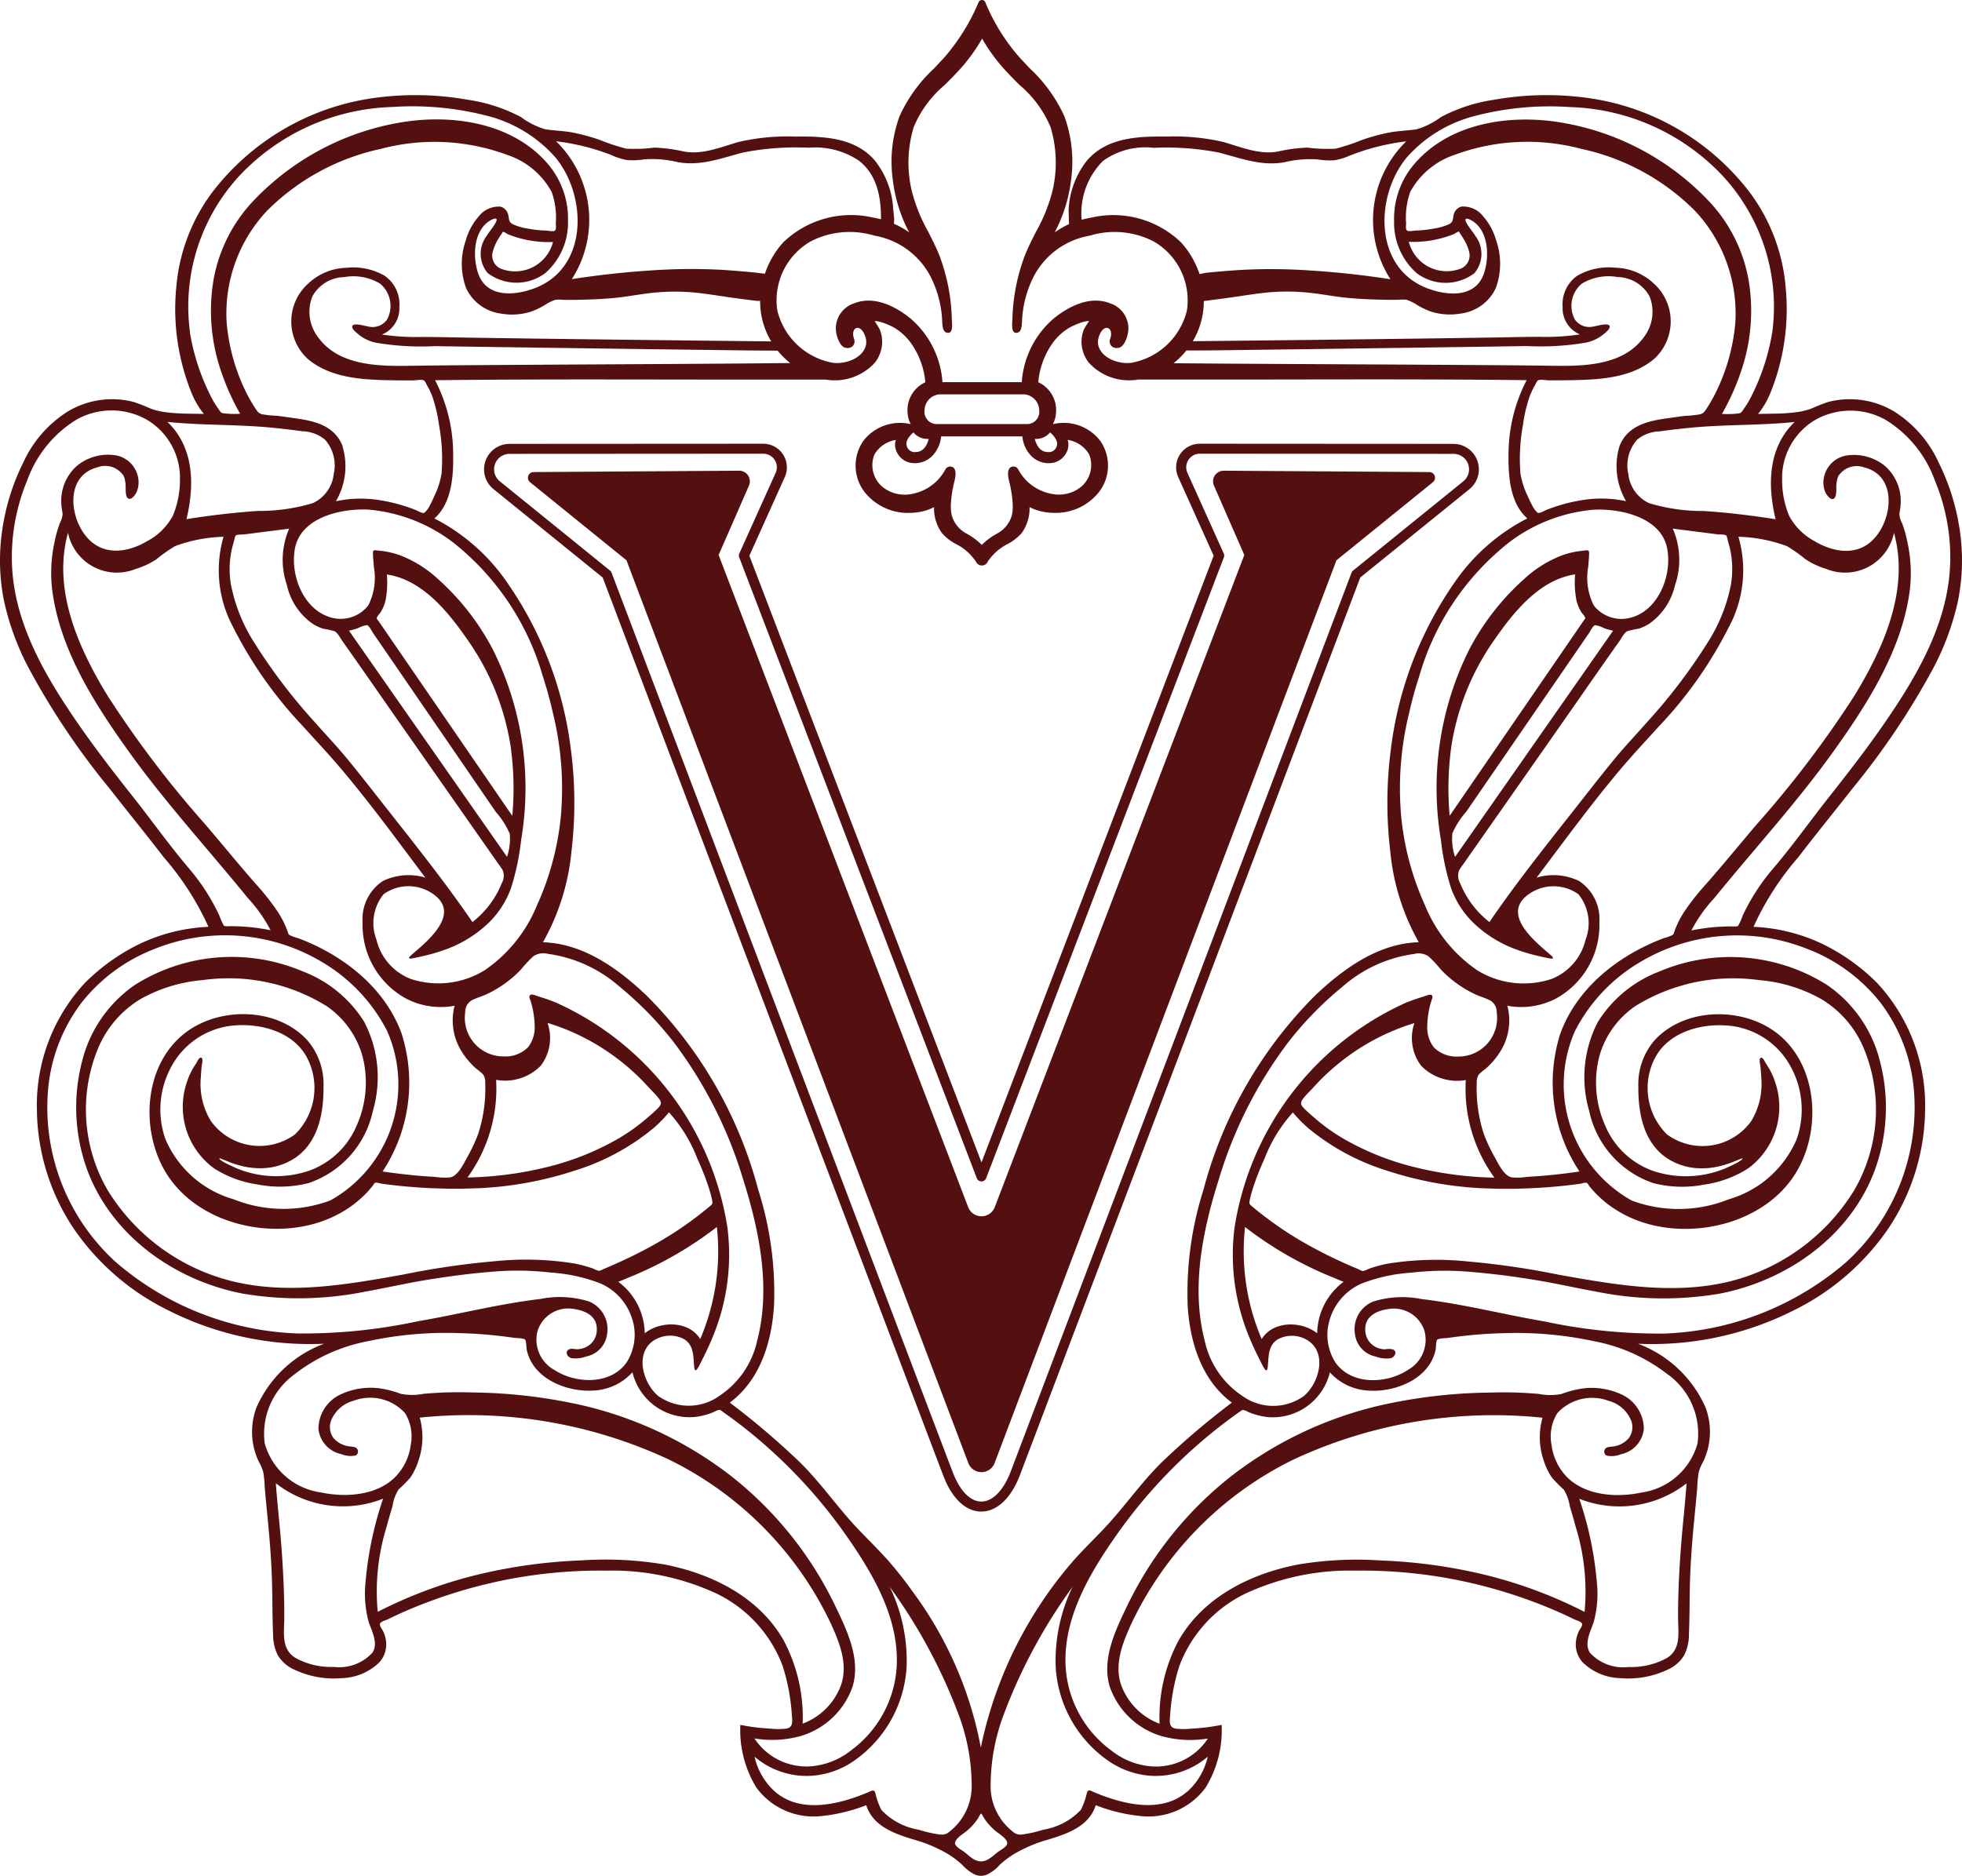 <svg xmlns="http://www.w3.org/2000/svg" width="144.296" height="137.993" viewBox="0 0 144.296 137.993">
  <g id="Group_17768" data-name="Group 17768" transform="translate(-157.629 -187.218)">
    <path id="Path_14066" data-name="Path 14066" d="M262.749,221.945l-15.114-.1a.783.783,0,0,0-.723,1.1l2.23,5.1L230.789,276.02a1.047,1.047,0,0,1-1.955,0l-18.353-47.975,2.229-5.1a.783.783,0,0,0-.722-1.1l-15.114.1a.42.42,0,0,0-.262.746l7.091,5.744,25.143,66.413a1.032,1.032,0,0,0,1.93,0l25.143-66.413,7.091-5.744a.419.419,0,0,0-.261-.746" fill="#541010"/>
    <path id="Path_14067" data-name="Path 14067" d="M229.8,298.415c-1.133,0-2.146-.95-2.783-2.608-.778-2.028-24.008-63.321-25.063-66.105l-8.029-6.5a1.874,1.874,0,0,1,1.167-3.331l18.67-.011h0a1.739,1.739,0,0,1,1.585,2.453l-2.606,5.787,17.073,44.63,17.073-44.63-2.606-5.787a1.739,1.739,0,0,1,1.585-2.453h0l18.667.011h0A1.874,1.874,0,0,1,265.7,223.2l-8.029,6.5c-1.055,2.783-24.275,64.046-25.031,66.031-.649,1.7-1.684,2.68-2.842,2.682Zm-16.037-77.821h0l-18.668.011a1.137,1.137,0,0,0-.706,2.021l8.106,6.566a.368.368,0,0,1,.113.156c.243.641,24.3,64.131,25.1,66.195.521,1.357,1.285,2.134,2.1,2.134h0c.823,0,1.628-.826,2.154-2.207.769-2.02,24.824-65.482,25.067-66.122a.357.357,0,0,1,.112-.156l8.106-6.566a1.137,1.137,0,0,0-.708-2.021l-18.665-.011h0a1,1,0,0,0-.913,1.414l2.669,5.927a.366.366,0,0,1,.009.283L230.155,273.89a.368.368,0,0,1-.688,0l-17.473-45.672a.37.37,0,0,1,.009-.283l2.669-5.927a1,1,0,0,0-.913-1.414" fill="#541010"/>
    <path id="Path_14068" data-name="Path 14068" d="M301.74,226.1a16.371,16.371,0,0,0-1.526-4.846,8.674,8.674,0,0,0-3.3-3.778,6.333,6.333,0,0,0-4.821-.69,13.285,13.285,0,0,0-1.274.5,5.211,5.211,0,0,1-1.218.27c-.887.112-1.783.089-2.674.112a6.047,6.047,0,0,0,.9-1.53,16.451,16.451,0,0,0,1.122-7.856,13.5,13.5,0,0,0-2.674-6.963,18.117,18.117,0,0,0-11.332-6.813,22.113,22.113,0,0,0-7.46.055,12.076,12.076,0,0,0-3.876,1.267,5.721,5.721,0,0,1-1.786.9c-.663.1-1.332.11-2,.236a14.8,14.8,0,0,0-2.005.542,15.43,15.43,0,0,1-1.955.648,10.972,10.972,0,0,1-2.063-.078,11.528,11.528,0,0,0-2.157.283c-1.365.266-2.735-.319-4.028-.693a15.882,15.882,0,0,0-4.224-.4c-2.056-.031-4.369.073-5.812,1.756a6.322,6.322,0,0,0-1.352,3.545c-.015.153.019.776.026,1.139a6.474,6.474,0,0,0-1.054.607,11.072,11.072,0,0,0,1.206-3.872,9.766,9.766,0,0,0-.495-4.669,11.057,11.057,0,0,0-2.563-3.543c-.2-.207-.381-.425-.583-.62a14.416,14.416,0,0,1-2.677-4.247.27.27,0,0,0-.478,0,14.946,14.946,0,0,1-2.676,4.247c-.2.2-.388.413-.584.62a11.057,11.057,0,0,0-2.563,3.543,9.766,9.766,0,0,0-.495,4.669,11.071,11.071,0,0,0,1.206,3.872,6.3,6.3,0,0,0-1.127-.638,3.447,3.447,0,0,0,.023-.344c-.017-.255-.048-.509-.072-.764a6.315,6.315,0,0,0-1.352-3.545c-1.444-1.683-3.757-1.787-5.812-1.756a15.881,15.881,0,0,0-4.224.4c-1.293.374-2.663.959-4.028.693a11.547,11.547,0,0,0-2.157-.283,10.969,10.969,0,0,1-2.063.078,15.484,15.484,0,0,1-1.955-.648,14.8,14.8,0,0,0-2-.542c-.664-.126-1.333-.132-2-.236a5.736,5.736,0,0,1-1.787-.9,12.06,12.06,0,0,0-3.876-1.267,22.107,22.107,0,0,0-7.459-.055,18.116,18.116,0,0,0-11.332,6.813,13.505,13.505,0,0,0-2.674,6.963,16.451,16.451,0,0,0,1.122,7.856,6.047,6.047,0,0,0,.9,1.53c-.891-.023-1.787,0-2.674-.112a5.21,5.21,0,0,1-1.218-.27,13.285,13.285,0,0,0-1.274-.5,6.333,6.333,0,0,0-4.821.69,8.674,8.674,0,0,0-3.3,3.778,16.311,16.311,0,0,0-1.525,4.846,15.26,15.26,0,0,0,.1,5.26,19.57,19.57,0,0,0,1.758,4.87,54.847,54.847,0,0,0,6.033,9.013c1.318,1.686,2.669,3.346,3.974,5.043a20.942,20.942,0,0,1,3.286,5.113,13.042,13.042,0,0,0-5.251,1.348,14.9,14.9,0,0,0-3.832,2.773,13.227,13.227,0,0,0-3.533,9.435,15.99,15.99,0,0,0,2.664,8.581,18.092,18.092,0,0,0,7.074,6.114,23.076,23.076,0,0,0,11.38,2.417,8.775,8.775,0,0,0-4.979,4.706,5.116,5.116,0,0,0,.17,3.953,3.537,3.537,0,0,1,.344.815,8.647,8.647,0,0,1,.1,1.08c.064.755.138,1.51.212,2.265.145,1.5.271,3,.319,4.509.043,1.355.025,2.714.083,4.067a3.425,3.425,0,0,0,.337,1.5,2.677,2.677,0,0,0,1.234,1.083,6.768,6.768,0,0,0,3.466.623,4.117,4.117,0,0,0,2.766-1.15,1.951,1.951,0,0,0,.513-1.482,2.313,2.313,0,0,0-.228-.831c-.065-.132-.266-.378-.227-.536s.434-.258.565-.322q.5-.246,1-.473,1.01-.451,2.046-.836a36.679,36.679,0,0,1,4.2-1.287,35.74,35.74,0,0,1,8.827-.992,18.238,18.238,0,0,1,8.122,1.69,9.689,9.689,0,0,1,4.856,5.321,14.991,14.991,0,0,1,.684,3.71c.038.417.073.807-.408.9a5.166,5.166,0,0,1-1.186,0,14.63,14.63,0,0,1-2.2-.276,8.069,8.069,0,0,0,1.186,4.626,5.209,5.209,0,0,0,4.76,2.084,12.4,12.4,0,0,0,3.311-.8c.488,1.544,2.067,2.094,3.472,2.522a10.486,10.486,0,0,1,2.5,1.048,6.74,6.74,0,0,1,1.082.81,3.1,3.1,0,0,0,.93.718,1.114,1.114,0,0,0,.914,0,3.1,3.1,0,0,0,.93-.718,6.7,6.7,0,0,1,1.082-.81,10.5,10.5,0,0,1,2.5-1.048c1.4-.428,2.984-.978,3.472-2.522a12.4,12.4,0,0,0,3.311.8,5.208,5.208,0,0,0,4.76-2.084,8.069,8.069,0,0,0,1.186-4.626,14.618,14.618,0,0,1-2.2.276,5.157,5.157,0,0,1-1.185,0c-.481-.091-.446-.481-.408-.9a14.99,14.99,0,0,1,.684-3.71,9.688,9.688,0,0,1,4.857-5.321,18.229,18.229,0,0,1,8.121-1.69,35.73,35.73,0,0,1,8.826.992,36.573,36.573,0,0,1,4.2,1.287q1.035.386,2.046.836.506.227,1,.473c.13.064.524.162.565.322s-.162.4-.228.536a2.332,2.332,0,0,0-.227.831,1.951,1.951,0,0,0,.513,1.482,4.117,4.117,0,0,0,2.766,1.15,6.767,6.767,0,0,0,3.466-.623,2.682,2.682,0,0,0,1.234-1.083,3.424,3.424,0,0,0,.337-1.5c.058-1.353.04-2.712.083-4.067.048-1.508.174-3.008.319-4.509.073-.755.148-1.51.212-2.265a8.642,8.642,0,0,1,.1-1.08,3.536,3.536,0,0,1,.344-.815,5.116,5.116,0,0,0,.17-3.953,8.775,8.775,0,0,0-4.979-4.706,23.076,23.076,0,0,0,11.38-2.417,18.092,18.092,0,0,0,7.074-6.114,15.99,15.99,0,0,0,2.664-8.581,13.227,13.227,0,0,0-3.533-9.435,14.9,14.9,0,0,0-3.832-2.773,13.043,13.043,0,0,0-5.252-1.348,20.974,20.974,0,0,1,3.287-5.113c1.3-1.7,2.656-3.357,3.974-5.043a54.908,54.908,0,0,0,6.033-9.013,19.571,19.571,0,0,0,1.758-4.87,15.286,15.286,0,0,0,.1-5.26m-12.128-7.84c-1.97,1.9-2,4.661-1.4,7.156-1.746-.279-3.51-.489-5.274-.607a13.6,13.6,0,0,1-4.017-.572,2.667,2.667,0,0,1-1.539-2.145,2.858,2.858,0,0,1,.644-2.528,2.725,2.725,0,0,1,1.657-.614q1.219-.168,2.444-.283c2.489-.23,4.995-.146,7.481-.407M273.789,273.4c-.848.122-1.7.229-2.554.3q-.64.057-1.283.091a4.686,4.686,0,0,1-1.145.039c-.584-.127-.98-1.007-1.243-1.477a11.719,11.719,0,0,1-.81-1.728,10.716,10.716,0,0,1-.517-3.728,1.039,1.039,0,0,1,.161-.647,5.235,5.235,0,0,1,.534-.446,5.776,5.776,0,0,0,1.1-1.334,4.3,4.3,0,0,0,.457-3.266,5.533,5.533,0,0,0,3.576-.531,6.169,6.169,0,0,0,3.191-5.61,3.355,3.355,0,0,0-1.5-3.04,4.335,4.335,0,0,0-3.113-.246c1.051-1.4,2.092-2.8,3.154-4.193.934-1.222,1.885-2.432,2.872-3.612s2.038-2.294,3.069-3.431a30.5,30.5,0,0,0,5.044-7.2,8.806,8.806,0,0,0,.7-6.636,11.07,11.07,0,0,1,3.564.687,10.8,10.8,0,0,1,1.345.948,5.67,5.67,0,0,0,1.562.735,3.669,3.669,0,0,0,4.969-2.665c1.159,4.188-.764,8.478-2.916,11.995a76.984,76.984,0,0,1-7.2,9.479c-1.234,1.454-2.442,2.931-3.7,4.366a17.535,17.535,0,0,0-1.637,2.08,6.979,6.979,0,0,0-.6,1.153c-.04.1-.078.2-.112.3-.056.17-.035.158-.18.245a3.482,3.482,0,0,1-.567.2c-3.315,1.236-6.395,3.634-7.63,7.036a11.858,11.858,0,0,0,1.407,10.128m-86.616-10.128c-1.234-3.4-4.314-5.8-7.629-7.036a3.48,3.48,0,0,1-.567-.2c-.145-.087-.123-.075-.18-.245-.035-.1-.072-.2-.112-.3a6.975,6.975,0,0,0-.6-1.153,17.635,17.635,0,0,0-1.637-2.08c-1.255-1.435-2.463-2.912-3.7-4.366a76.983,76.983,0,0,1-7.2-9.479c-2.152-3.517-4.075-7.807-2.916-11.995a3.669,3.669,0,0,0,4.969,2.665,5.683,5.683,0,0,0,1.562-.735,10.8,10.8,0,0,1,1.345-.948,11.07,11.07,0,0,1,3.564-.687,8.806,8.806,0,0,0,.7,6.636,30.5,30.5,0,0,0,5.044,7.2c1.031,1.137,2.082,2.252,3.068,3.431s1.939,2.39,2.873,3.612c1.062,1.39,2.1,2.795,3.154,4.193a4.335,4.335,0,0,0-3.113.246,3.355,3.355,0,0,0-1.5,3.04,6.17,6.17,0,0,0,3.19,5.61,5.537,5.537,0,0,0,3.577.531,4.3,4.3,0,0,0,.457,3.266,5.752,5.752,0,0,0,1.1,1.334,5.237,5.237,0,0,1,.534.446,1.032,1.032,0,0,1,.16.647,10.715,10.715,0,0,1-.515,3.728,11.721,11.721,0,0,1-.811,1.728c-.263.47-.659,1.35-1.243,1.477a4.686,4.686,0,0,1-1.145-.039q-.642-.033-1.283-.091c-.855-.076-1.706-.183-2.554-.3a11.854,11.854,0,0,0,1.406-10.128M178.738,230.3a4.708,4.708,0,0,0,1.878,2.8,3.641,3.641,0,0,0,.766.366,7.734,7.734,0,0,1,.845.183c.24.117.438.524.587.733,1.493,2.109,2.961,4.237,4.444,6.354q3.465,4.953,6.931,9.9c.129.185.271.366.391.558a1.085,1.085,0,0,1-.048.994,6.868,6.868,0,0,1-2.156,2.861c-1.933-2.828-4.084-5.529-6.2-8.219-1.009-1.28-2.005-2.571-3.042-3.828-.744-.9-1.55-1.746-2.321-2.625a40.958,40.958,0,0,1-4.492-5.9,12.274,12.274,0,0,1-1.7-4.219,6.7,6.7,0,0,1,.2-3.166c.031-.1.073-.418.156-.483.109-.085.491-.063.624-.08l1.369-.175,1.927-.246a5.731,5.731,0,0,0-.154,4.189m4.074-10.28c-.593-1.5-2.059-1.835-3.5-2.032-.425-.058-.849-.124-1.274-.178a8.221,8.221,0,0,1-1.157-.119c-.262-.075-.356-.243-.5-.462a11.544,11.544,0,0,1-.684-1.206,14.389,14.389,0,0,1-1.4-5.026,11.028,11.028,0,0,1,2.954-8.257,16.772,16.772,0,0,1,8.365-4.563,15.412,15.412,0,0,1,9.318.44,5.809,5.809,0,0,1,3.268,2.731,5.737,5.737,0,0,1,.3,2.3c0,.147.056.466-.086.55-.118.07-.511-.008-.652-.014a8.218,8.218,0,0,1-1.3-.144,4.157,4.157,0,0,1-1.123-.323c-.309-.169-.263-.344-.328-.641a.813.813,0,0,0-.581-.654,1.869,1.869,0,0,0-1.626.752,4.49,4.49,0,0,0-.928,1.74,5.194,5.194,0,0,0,.028,3.507,3.29,3.29,0,0,0,2.559,1.868,4.616,4.616,0,0,0,2.247-.155,5.727,5.727,0,0,0,.954-.457,3.288,3.288,0,0,1,.8-.4,2.6,2.6,0,0,1,.571,0c.353.006.7.008,1.058,0,.934-.019,1.87-.054,2.8-.147s1.844-.281,2.773-.373a15.486,15.486,0,0,1,2.774-.038c.943.076,1.881.238,2.817.371.448.063.9.125,1.346.182l.674.082h.249a5.736,5.736,0,0,0,.813,2.981c-7.264-.081-15.31-.166-22.548-.282-1.03-.016-2.06-.041-3.09-.045a17.122,17.122,0,0,1-2.985-.177A2.078,2.078,0,0,0,187,209.8a2.56,2.56,0,0,0-1.087-2.3,4.654,4.654,0,0,0-2.827-.581,4.255,4.255,0,0,0-2.766,1.139,3.738,3.738,0,0,0-.037,5.58c1.752,1.453,4.188,1.524,6.344,1.557.454.008.907.008,1.361.008.188,0,.653-.091.818,0,.094.054.191.3.241.387a5.058,5.058,0,0,1,.373.783,10.872,10.872,0,0,1,.5,2.13,13.843,13.843,0,0,1,.184,3.542,5.933,5.933,0,0,1-.514,1.624,7.614,7.614,0,0,1-.336.7,1.7,1.7,0,0,1-.417.573c-.132.073-.511-.158-.683-.225-.259-.1-.522-.193-.787-.277a12.09,12.09,0,0,0-1.646-.4,8.72,8.72,0,0,0-3.388.051,5.086,5.086,0,0,0,.479-4.063M198.3,205.017a2.874,2.874,0,0,1-3.709,2.011,1.046,1.046,0,0,1-.712-1.325,3.247,3.247,0,0,1,.37-.861c.08-.137.166-.272.258-.4.02-.029.09-.164.123-.171.059-.013.292.151.356.18a7.975,7.975,0,0,0,3.314.569m-14.236,6.853a2.957,2.957,0,0,0,1.187.55,19.662,19.662,0,0,0,4.372.258q2.284.037,4.57.068,9.251.132,18.5.249c.385,0,1.545.013,2.127.016a6.207,6.207,0,0,0,.921.911c-5.736.061-13.316.091-18.909.127-3.051.019-6.1.033-9.153.076-2.313.034-5.148-.027-6.655-2.1a3.072,3.072,0,0,1-.424-3,2.728,2.728,0,0,1,2.337-1.425,3.819,3.819,0,0,1,2.643.479,2.129,2.129,0,0,1,.521,2.636,1.3,1.3,0,0,1-1.38.52c-.2-.024-1.066-.3-1.178-.043-.1.217.392.569.521.673m.726,12.844a11.973,11.973,0,0,1,6.167,2.413,19.32,19.32,0,0,1,6.581,9.8c.3.928.56,1.872.775,2.825a23.218,23.218,0,0,1,.557,7.584,20.645,20.645,0,0,1-1.754,6.492,10.624,10.624,0,0,1-3.845,4.769,6.5,6.5,0,0,1-5.439.635,4.116,4.116,0,0,1-2.513-2.876A3.391,3.391,0,0,1,185.84,253a3.142,3.142,0,0,1,3.868.159c1.7,1.469-.79,3.413-1.842,4.326-.224.2-.2.292.1.232s.584-.121.875-.19a13.182,13.182,0,0,0,1.682-.507,8.968,8.968,0,0,0,2.856-1.742,6.742,6.742,0,0,0,1.833-2.73,18.239,18.239,0,0,0,.743-3.534,22.841,22.841,0,0,0-2.1-14.059,18.432,18.432,0,0,0-4.071-5.194,8.636,8.636,0,0,0-2.752-1.7,6.211,6.211,0,0,0-1.546-.337c-.262-.022-.43-.106-.428.186,0,.331.045.666.065,1a4.53,4.53,0,0,1-.4,2.829,2.578,2.578,0,0,1-2.934.845c-1.914-.668-2.822-3.134-2.468-5.021.439-2.328,3.49-2.973,5.479-2.853m1.28,4.769c2.574.376,4.47,2.7,5.863,4.705a18.509,18.509,0,0,1,3.237,7.918,22.493,22.493,0,0,1,.127,5.134l-9.732-14.176c-.039-.057-.078-.113-.116-.17-.111-.161-.164-.157-.079-.309.069-.122.183-.227.258-.348a2.885,2.885,0,0,0,.348-.862,6.854,6.854,0,0,0,.094-1.892m-.32,5.317,8.331,12.146a5.979,5.979,0,0,1,1.026,1.606,4.055,4.055,0,0,1-.2,1.7l-9.041-12.939-2.582-3.7a4.2,4.2,0,0,0,.677-.19,2.143,2.143,0,0,1,.635-.213c.169.016.372.449.473.6.225.331.453.66.68.99m8.365,31.861a3.69,3.69,0,0,0,3.274-1.039,3.374,3.374,0,0,0,.5-3.15,16.278,16.278,0,0,1,4.691,2.3,16.609,16.609,0,0,1,2.079,1.74c.309.3.6.624.891.942a4.879,4.879,0,0,1,.574.646c.175.272.1.422-.113.643-.277.281-.591.547-.89.8a13.766,13.766,0,0,1-2.2,1.537,19.91,19.91,0,0,1-4.94,1.963,26.592,26.592,0,0,1-5.982.8,11.124,11.124,0,0,0,2.108-7.185m-.992,7.958a26.444,26.444,0,0,0,6.837-1.3,16.85,16.85,0,0,0,5.747-3.12,10.1,10.1,0,0,0,1.121-1.144,10.857,10.857,0,0,1,2.1,3.436,18.96,18.96,0,0,1,.819,2.081,8.564,8.564,0,0,1,.244.891c.063.307.056.317-.179.517A26.3,26.3,0,0,1,205.33,279c-.862.468-1.746.893-2.645,1.286-.219.1-.438.19-.659.282a1.282,1.282,0,0,1-.336.14,1.661,1.661,0,0,1-.421-.163,10.15,10.15,0,0,0-1.381-.379,22.463,22.463,0,0,0-5.946-.161,58.731,58.731,0,0,0-6.659.973c-4.163.744-8.551,1.527-12.729.452a14.989,14.989,0,0,1-8.987-6.624,11.8,11.8,0,0,1-.757-10.392,7.69,7.69,0,0,1,3.152-3.7,11.235,11.235,0,0,1,4.6-1.4,13.7,13.7,0,0,1,9.061,1.9,6.636,6.636,0,0,1,2.662,3.684,7.771,7.771,0,0,1-.416,5.1,5.993,5.993,0,0,1-3.436,3.315,7.532,7.532,0,0,1-4.7.1,6.821,6.821,0,0,1-1.032-.4c-.136-.066-.949-.422-.944-.594,0-.02.625.237.682.26a7.348,7.348,0,0,0,.949.308,5.579,5.579,0,0,0,1.638.163,4.5,4.5,0,0,0,2.456-.857c1.592-1.19,1.953-3.271,1.941-5.144a4.96,4.96,0,0,0-1.191-3.406c-2.273-2.483-6.635-2.5-9.162-.4-3.032,2.52-3.132,7.564-.918,10.624,2.294,3.169,6.906,4.307,10.58,3.277a8.775,8.775,0,0,0,2.682-1.264,8,8,0,0,0,1.113-.949q.257-.264.489-.55c.047-.058.128-.22.194-.251.1-.048.413.055.539.071a39.815,39.815,0,0,0,7.376.311m10.736,6.586a27.233,27.233,0,0,0,6.49-3.718,16.436,16.436,0,0,1-1.224,8.244c-.827-1.359-2.935-1.349-4.081-.426a4.817,4.817,0,0,0-1.942-3.787c.253-.1.506-.206.757-.313m1.958,4.569a2.179,2.179,0,0,1,2.109-.042c.763.456.677,1.31.761,2.082.027.249.115.287.253.067s.231-.435.341-.651c.237-.466.461-.941.666-1.422a15.828,15.828,0,0,0,1.181-8.262,21.819,21.819,0,0,0-12.63-16.577q-.639-.254-1.3-.451c-.13-.039-.465-.207-.584-.089s.011.325.049.462a6.733,6.733,0,0,1,.286,1.787,2.39,2.39,0,0,1-.478,1.576,2.343,2.343,0,0,1-1.8.685,2.838,2.838,0,0,1-2.83-3.243.985.985,0,0,1,.474-.881c.385-.2.814-.3,1.2-.5a8.423,8.423,0,0,0,2.422-1.763,8.523,8.523,0,0,1,.928-.989,1.31,1.31,0,0,1,1.051-.171,10.036,10.036,0,0,1,5.287,2.425,25.484,25.484,0,0,1,3.973,4.075,31.936,31.936,0,0,1,5.1,10.074c1.189,3.751,2.056,7.963,1.044,11.859a6.542,6.542,0,0,1-2.809,4.1,3.871,3.871,0,0,1-4.487-.016c-1.133-.953-1.769-3.236-.21-4.139m8.737-2.4a25.042,25.042,0,0,0-1.154-8.608,31.589,31.589,0,0,0-8.256-14.341c-2.08-1.96-4.616-3.791-7.583-3.88a16.737,16.737,0,0,0,2.1-6.719,30.19,30.19,0,0,0-.051-7.5,27.284,27.284,0,0,0-4.942-12.614,14.51,14.51,0,0,0-5.089-4.344c1.315-1.16,1.409-3.223,1.379-4.86a11.857,11.857,0,0,0-1.331-5.309c5.26-.062,10.518-.059,15.777-.052q3.978.006,7.956.008h5.013a3.988,3.988,0,0,0,3.6-1.248,2.48,2.48,0,0,0,.372-2.418,6.652,6.652,0,0,0-.393-.639,1.446,1.446,0,0,1,.438.064,5.191,5.191,0,0,1,.955.393,4.046,4.046,0,0,1,1.3,1.187,5.838,5.838,0,0,1,1.039,2.856,2.254,2.254,0,0,0-1.3,2.3,1.97,1.97,0,0,0,.226.782,3.394,3.394,0,0,0-3.475,1.217,3.183,3.183,0,0,0,.124,3.829,4.06,4.06,0,0,0,3.219,1.482,4.575,4.575,0,0,0,.658-.049,3.8,3.8,0,0,0,1.188-.375,3.12,3.12,0,0,0,.579,1.907,3.613,3.613,0,0,0,1.138.86,3.843,3.843,0,0,1,1.365,1.243.473.473,0,0,0,.867,0,3.83,3.83,0,0,1,1.36-1.245,3.624,3.624,0,0,0,1.138-.86,3.112,3.112,0,0,0,.578-1.907,3.8,3.8,0,0,0,1.188.375,4.6,4.6,0,0,0,.659.049,4.062,4.062,0,0,0,3.219-1.482,3.183,3.183,0,0,0,.124-3.829,3.394,3.394,0,0,0-3.475-1.217,1.97,1.97,0,0,0,.226-.782,2.254,2.254,0,0,0-1.3-2.3,5.838,5.838,0,0,1,1.039-2.856,4.035,4.035,0,0,1,1.305-1.187,5.18,5.18,0,0,1,.954-.393,1.459,1.459,0,0,1,.439-.064,6.657,6.657,0,0,0-.393.639,2.482,2.482,0,0,0,.371,2.418,3.992,3.992,0,0,0,3.617,1.246h4.854q3.977,0,7.955-.008c5.259-.007,10.517-.01,15.777.052a11.857,11.857,0,0,0-1.331,5.309c-.03,1.637.064,3.7,1.379,4.86a14.493,14.493,0,0,0-5.089,4.344,27.284,27.284,0,0,0-4.942,12.614,30.189,30.189,0,0,0-.051,7.5,16.767,16.767,0,0,0,2.1,6.719c-2.966.089-5.5,1.92-7.582,3.88a31.589,31.589,0,0,0-8.256,14.341,25.043,25.043,0,0,0-1.154,8.608c.179,2.642,1.032,5.4,3.244,7.04a57.784,57.784,0,0,0-5.167,4.4c-1.517,1.5-2.717,3.25-4.17,4.8-.732.779-1.5,1.52-2.218,2.317a30.3,30.3,0,0,0-6.906,13.854,27.9,27.9,0,0,0-4.994-11.44,28.318,28.318,0,0,0-1.911-2.414c-.715-.8-1.487-1.538-2.219-2.317-1.453-1.548-2.652-3.3-4.17-4.8a57.656,57.656,0,0,0-5.168-4.4c2.212-1.644,3.066-4.4,3.245-7.04m21.611-63.78a2.208,2.208,0,0,1,1.574,1.071,2.1,2.1,0,0,1-.6,2.385,2.607,2.607,0,0,1-2.157.513,3.5,3.5,0,0,1-2.449-1.777.4.4,0,0,0-.53-.2c-.306.146-.248.654-.154,1.032a8.623,8.623,0,0,1,.255,1.529,3.25,3.25,0,0,1-.05.989,2.2,2.2,0,0,1-1,1.3,4.954,4.954,0,0,0-1.212.882,4.956,4.956,0,0,0-1.212-.882,2.2,2.2,0,0,1-1-1.3,3.25,3.25,0,0,1-.05-.989,8.715,8.715,0,0,1,.255-1.529c.094-.378.153-.886-.154-1.032a.4.4,0,0,0-.53.205,3.507,3.507,0,0,1-2.449,1.777,2.607,2.607,0,0,1-2.157-.513,2.093,2.093,0,0,1-.6-2.385,2.208,2.208,0,0,1,1.574-1.071,1.151,1.151,0,0,0-.042.534,1.419,1.419,0,0,0,1.07,1.134,1.793,1.793,0,0,0,1.667-.51,2.368,2.368,0,0,0,.637-1.422h5.976a2.363,2.363,0,0,0,.637,1.422,1.792,1.792,0,0,0,1.667.51,1.419,1.419,0,0,0,1.07-1.134,1.151,1.151,0,0,0-.042-.534m-11.346-.558a1.319,1.319,0,0,0,1.126.475c-.225.847-.671.962-.937.969a.6.6,0,0,1-.683-.465c-.14-.469.494-.979.494-.979m10.547.979a.6.6,0,0,1-.684.465c-.267-.007-.712-.122-.937-.969a1.319,1.319,0,0,0,1.126-.475s.635.51.5.979m-2.128-1.594h-6.786a.9.9,0,0,1-.819-1.012,1.2,1.2,0,0,1,1.1-1.172h6.233a1.2,1.2,0,0,1,1.1,1.172.9.9,0,0,1-.819,1.012m12.923-9.047.776-.1c.449-.057.9-.119,1.346-.182.936-.133,1.874-.295,2.817-.371a15.486,15.486,0,0,1,2.774.038c.929.092,1.844.281,2.773.373s1.866.128,2.8.147c.353.008.7.006,1.058,0a2.593,2.593,0,0,1,.571,0,3.272,3.272,0,0,1,.8.4,5.728,5.728,0,0,0,.954.457,4.616,4.616,0,0,0,2.247.155,3.29,3.29,0,0,0,2.559-1.868,5.188,5.188,0,0,0,.027-3.507,4.464,4.464,0,0,0-.928-1.74,1.866,1.866,0,0,0-1.625-.752.813.813,0,0,0-.581.654c-.065.3-.019.472-.327.641a4.174,4.174,0,0,1-1.124.323,8.233,8.233,0,0,1-1.3.144c-.141.006-.534.084-.652.014-.142-.084-.087-.4-.086-.55a5.719,5.719,0,0,1,.3-2.3,5.809,5.809,0,0,1,3.268-2.731,15.411,15.411,0,0,1,9.318-.44,16.767,16.767,0,0,1,8.365,4.563A11.028,11.028,0,0,1,285.25,211a14.368,14.368,0,0,1-1.4,5.026,11.178,11.178,0,0,1-.683,1.206c-.139.219-.233.387-.495.462a8.236,8.236,0,0,1-1.157.119c-.425.054-.849.12-1.274.178-1.44.2-2.9.533-3.5,2.032a5.09,5.09,0,0,0,.478,4.063,8.71,8.71,0,0,0-3.386-.051,12.1,12.1,0,0,0-1.647.4c-.265.084-.528.177-.787.277-.172.067-.551.3-.684.225a1.73,1.73,0,0,1-.417-.573c-.125-.227-.233-.462-.335-.7a5.932,5.932,0,0,1-.514-1.624,13.8,13.8,0,0,1,.184-3.542,10.8,10.8,0,0,1,.5-2.13,5.062,5.062,0,0,1,.373-.783c.051-.088.147-.333.241-.387.165-.093.63,0,.818,0,.454,0,.907,0,1.361-.008,2.156-.033,4.593-.1,6.344-1.557a3.739,3.739,0,0,0-.037-5.58,4.255,4.255,0,0,0-2.766-1.139,4.659,4.659,0,0,0-2.828.581,2.561,2.561,0,0,0-1.086,2.3,2.078,2.078,0,0,0,1.276,2.024,17.122,17.122,0,0,1-2.985.177c-1.03,0-2.061.029-3.091.045-7.107.114-15.229.2-22.4.278a5.729,5.729,0,0,0,.809-2.957m19.5-3.67a1.046,1.046,0,0,1-.712,1.325,2.874,2.874,0,0,1-3.709-2.011,7.975,7.975,0,0,0,3.314-.569c.064-.029.3-.193.356-.18.033.007.1.142.123.171.091.131.178.266.258.4a3.248,3.248,0,0,1,.37.861m14.99,20.416,1.927.246,1.369.175c.133.017.515-.005.624.08.082.065.125.38.156.483a7.135,7.135,0,0,1,.218.933,7.03,7.03,0,0,1-.021,2.233,12.274,12.274,0,0,1-1.7,4.219,40.962,40.962,0,0,1-4.492,5.9c-.771.879-1.577,1.722-2.321,2.625-1.037,1.257-2.033,2.548-3.042,3.828-2.118,2.69-4.27,5.391-6.2,8.219a6.868,6.868,0,0,1-2.156-2.861,1.082,1.082,0,0,1-.047-.994c.118-.192.261-.373.39-.558l6.931-9.9c1.482-2.117,2.951-4.245,4.444-6.354.148-.209.347-.616.587-.733a7.731,7.731,0,0,1,.845-.183,3.641,3.641,0,0,0,.766-.366,4.718,4.718,0,0,0,1.879-2.8,5.741,5.741,0,0,0-.155-4.189m-7.087,5.256a2.861,2.861,0,0,0,.348.862c.075.121.189.226.258.348.085.152.032.148-.079.309l-.116.17-9.732,14.176a22.436,22.436,0,0,1,.127-5.134,18.509,18.509,0,0,1,3.237-7.918c1.392-2,3.289-4.329,5.863-4.705a6.857,6.857,0,0,0,.094,1.892m-9.131,17.177a5.956,5.956,0,0,1,1.026-1.606L273.8,234.8c.227-.33.455-.659.681-.99.1-.146.3-.579.472-.6a2.159,2.159,0,0,1,.636.213,4.162,4.162,0,0,0,.676.19l-2.582,3.7-9.041,12.939a4.055,4.055,0,0,1-.2-1.7m13.328-15.964a2.578,2.578,0,0,1-2.934-.845,4.53,4.53,0,0,1-.4-2.829c.02-.332.063-.667.065-1,0-.292-.166-.208-.429-.186a6.194,6.194,0,0,0-1.545.337,8.651,8.651,0,0,0-2.753,1.7,18.427,18.427,0,0,0-4.07,5.194,22.841,22.841,0,0,0-2.1,14.059,18.24,18.24,0,0,0,.743,3.534,6.752,6.752,0,0,0,1.833,2.73,8.968,8.968,0,0,0,2.856,1.742,13.134,13.134,0,0,0,1.682.507c.29.069.582.131.875.19s.319-.037.1-.232c-1.053-.913-3.544-2.857-1.843-4.326a3.142,3.142,0,0,1,3.868-.159,3.391,3.391,0,0,1,.518,3.357,4.117,4.117,0,0,1-2.512,2.876,6.508,6.508,0,0,1-5.441-.635,10.628,10.628,0,0,1-3.844-4.769,20.646,20.646,0,0,1-1.754-6.492,23.217,23.217,0,0,1,.557-7.584c.214-.953.471-1.9.775-2.825a19.319,19.319,0,0,1,6.58-9.8,11.979,11.979,0,0,1,6.168-2.413c1.989-.12,5.04.525,5.478,2.853.355,1.887-.553,4.353-2.467,5.021M244.882,213c.784,0,1.753-.006,1.974-.009q9.249-.115,18.5-.249,2.286-.031,4.57-.068a19.648,19.648,0,0,0,4.371-.258,2.955,2.955,0,0,0,1.188-.55c.129-.1.616-.456.521-.673-.112-.257-.98.019-1.178.043a1.3,1.3,0,0,1-1.379-.52,2.127,2.127,0,0,1,.52-2.636,3.819,3.819,0,0,1,2.642-.479,2.728,2.728,0,0,1,2.338,1.425,3.072,3.072,0,0,1-.424,3c-1.507,2.072-4.342,2.133-6.655,2.1-3.051-.043-6.1-.057-9.154-.076-5.087-.032-13.13-.061-18.778-.112a6.228,6.228,0,0,0,.944-.933m1.344,72.822c-1.012-3.9-.145-8.108,1.044-11.859a31.937,31.937,0,0,1,5.1-10.074,25.531,25.531,0,0,1,3.973-4.075,10.036,10.036,0,0,1,5.287-2.425,1.31,1.31,0,0,1,1.051.171,8.518,8.518,0,0,1,.928.989,8.423,8.423,0,0,0,2.422,1.763c.388.2.818.3,1.2.5a.983.983,0,0,1,.474.881,2.838,2.838,0,0,1-2.83,3.243,2.343,2.343,0,0,1-1.8-.685,2.39,2.39,0,0,1-.478-1.576,6.689,6.689,0,0,1,.286-1.787c.038-.137.164-.349.049-.462s-.454.05-.583.089q-.66.2-1.3.451a21.821,21.821,0,0,0-12.629,16.577,15.828,15.828,0,0,0,1.181,8.262c.2.481.429.956.666,1.422.11.216.212.445.341.651s.227.182.253-.067c.083-.772,0-1.626.761-2.082a2.179,2.179,0,0,1,2.109.042c1.559.9.923,3.186-.21,4.139a3.871,3.871,0,0,1-4.487.016,6.542,6.542,0,0,1-2.809-4.1m21.316-11.98a26.575,26.575,0,0,1-5.982-.8,19.923,19.923,0,0,1-4.94-1.963,13.821,13.821,0,0,1-2.2-1.537c-.3-.258-.612-.524-.888-.8-.217-.221-.289-.371-.114-.643a4.812,4.812,0,0,1,.574-.646c.294-.318.583-.638.891-.942a16.608,16.608,0,0,1,2.079-1.74,16.3,16.3,0,0,1,4.691-2.3,3.377,3.377,0,0,0,.505,3.15,3.69,3.69,0,0,0,3.274,1.039,11.124,11.124,0,0,0,2.108,7.185M254.5,285.3c-1.145-.923-3.253-.933-4.08.426a16.436,16.436,0,0,1-1.224-8.244,27.225,27.225,0,0,0,6.489,3.718c.252.107.5.21.758.313A4.821,4.821,0,0,0,254.5,285.3m-.282-6.29a26.3,26.3,0,0,1-4.488-3.031c-.235-.2-.242-.21-.179-.517a8.818,8.818,0,0,1,.243-.891,18.958,18.958,0,0,1,.82-2.081,10.856,10.856,0,0,1,2.1-3.436,10.171,10.171,0,0,0,1.12,1.144,16.862,16.862,0,0,0,5.748,3.12,26.441,26.441,0,0,0,6.836,1.3,39.826,39.826,0,0,0,7.377-.311c.126-.016.434-.119.539-.071.066.031.147.193.194.251q.232.287.489.55a8.052,8.052,0,0,0,1.113.949,8.775,8.775,0,0,0,2.682,1.264c3.674,1.03,8.286-.108,10.58-3.277,2.214-3.06,2.114-8.1-.918-10.624-2.527-2.1-6.89-2.079-9.163.4a4.964,4.964,0,0,0-1.19,3.406c-.011,1.873.349,3.954,1.94,5.144a4.5,4.5,0,0,0,2.457.857,5.59,5.59,0,0,0,1.639-.163,7.371,7.371,0,0,0,.947-.308c.058-.023.683-.28.683-.26,0,.172-.808.528-.944.594a6.815,6.815,0,0,1-1.032.4,7.532,7.532,0,0,1-4.7-.1A5.993,5.993,0,0,1,275.675,270a7.765,7.765,0,0,1-.416-5.1,6.636,6.636,0,0,1,2.662-3.684,13.7,13.7,0,0,1,9.061-1.9,11.227,11.227,0,0,1,4.6,1.4,7.679,7.679,0,0,1,3.152,3.7,11.792,11.792,0,0,1-.756,10.392A14.989,14.989,0,0,1,285,281.444c-4.179,1.075-8.566.292-12.729-.452a58.729,58.729,0,0,0-6.66-.973,22.454,22.454,0,0,0-5.945.161,10.158,10.158,0,0,0-1.382.379,1.642,1.642,0,0,1-.42.163,1.282,1.282,0,0,1-.336-.14c-.221-.092-.44-.186-.659-.282-.9-.393-1.783-.818-2.645-1.286m12.1-83.325a21.839,21.839,0,0,1,6.783-.594,16.059,16.059,0,0,1,11.255,5.1,14.171,14.171,0,0,1,3.611,11.445,16.278,16.278,0,0,1-1.62,4.888,6.544,6.544,0,0,1-.475.765c-.109.156-.161.288-.333.329a6.351,6.351,0,0,1-1.273.043,17.667,17.667,0,0,0,1.393-3.1,13.723,13.723,0,0,0,.586-6.617,11.315,11.315,0,0,0-2.8-5.78,19.306,19.306,0,0,0-11.53-6.015c-3.592-.482-7.731.208-10.228,3.076a6.179,6.179,0,0,0-1.534,4.245,4.942,4.942,0,0,0,1.64,3.819,3.518,3.518,0,0,0,4.265.023,2.2,2.2,0,0,0,.066-2.752c-.206-.335-.486-.635-.664-.986-.191-.373.113-.3.368-.156,1.3.716,1.361,2.754.906,3.985-.649,1.756-2.717,1.567-4.16,1.011-3.937-1.518-3.836-6.8-1.476-9.633a9.959,9.959,0,0,1,5.22-3.091m-27.577,3.368a5.294,5.294,0,0,1,3.72-.97,20.3,20.3,0,0,1,4.8.348c1.606.412,3.131,1.021,4.816.714a8.156,8.156,0,0,1,2.455-.209,5.5,5.5,0,0,0,1.229.063,4.723,4.723,0,0,0,1.154-.352,16.617,16.617,0,0,1,4.127-1.038,8.073,8.073,0,0,0-1.158,10.142c-1.935-.3-3.884-.517-5.84-.64a41.83,41.83,0,0,0-5.082-.05c-.874.051-1.747.129-2.619.211-.034,0-.3.063-.5.1a6.536,6.536,0,0,0-1.359-2.331,7.184,7.184,0,0,0-6.6-1.824c-.249.043-.485.1-.712.158a5.43,5.43,0,0,1,1.573-4.326m-11.119,11.686a14.158,14.158,0,0,0-.935-4.784c-.245-.6-.533-1.165-.811-1.712a12.324,12.324,0,0,1-1.2-2.982,9.037,9.037,0,0,1,.143-4.7,8.159,8.159,0,0,1,2.275-3.093c.3-.3.613-.606.9-.921a12.958,12.958,0,0,0,1.856-2.494,12.915,12.915,0,0,0,1.856,2.494c.288.315.6.623.9.921a8.159,8.159,0,0,1,2.275,3.093,9.038,9.038,0,0,1,.142,4.7,12.32,12.32,0,0,1-1.2,2.982c-.278.547-.566,1.113-.81,1.712a14.162,14.162,0,0,0-.937,4.784c-.02.284-.085.925.23.955.392.038.455-.363.477-.79a7.964,7.964,0,0,1,.859-3.348,5.743,5.743,0,0,1,4.121-3.006,6.271,6.271,0,0,1,4.657.4,4.994,4.994,0,0,1,2.491,5.1,5.14,5.14,0,0,1-4.055,3.846c-.9.138-2.278-.309-2.477-1.351a1.3,1.3,0,0,1,.109-.7c.363-.887,1.063-.51.783.281a.513.513,0,0,0,.1.552.572.572,0,0,0,.5.124c.439-.052.705-.85.735-1.353a1.946,1.946,0,0,0-1.34-1.921c-1.643-.652-3.326.435-4.182,1.141a6.779,6.779,0,0,0-2.319,4.656h-5.832a6.779,6.779,0,0,0-2.319-4.656c-.857-.706-2.539-1.793-4.182-1.141a1.946,1.946,0,0,0-1.34,1.921c.03.5.3,1.3.735,1.353a.57.57,0,0,0,.5-.124.511.511,0,0,0,.1-.552c-.28-.791.42-1.168.783-.281a1.285,1.285,0,0,1,.108.7c-.2,1.042-1.575,1.489-2.476,1.351a5.139,5.139,0,0,1-4.054-3.846,4.992,4.992,0,0,1,2.491-5.1,6.268,6.268,0,0,1,4.656-.4,5.74,5.74,0,0,1,4.12,3.006,7.968,7.968,0,0,1,.861,3.348c.021.427.085.828.476.79.315-.03.25-.671.229-.955m-24.987-12.092A4.724,4.724,0,0,0,203.8,199a5.5,5.5,0,0,0,1.229-.063,8.156,8.156,0,0,1,2.455.209c1.685.307,3.21-.3,4.816-.714a20.3,20.3,0,0,1,4.8-.348,5.757,5.757,0,0,1,3.721.97c1.233.981,1.616,2.5,1.6,4.294-.189-.047-.383-.091-.587-.126a7.187,7.187,0,0,0-6.6,1.824,6.555,6.555,0,0,0-1.351,2.311l-.657-.084c-.872-.082-1.745-.16-2.62-.211a41.816,41.816,0,0,0-5.081.05c-1.956.123-3.9.34-5.84.64a8.073,8.073,0,0,0-1.158-10.142,16.618,16.618,0,0,1,4.127,1.038M171.6,211.636a14.171,14.171,0,0,1,3.6-11.446,16.057,16.057,0,0,1,11.255-5.1,21.837,21.837,0,0,1,6.783.594,9.959,9.959,0,0,1,5.22,3.091c2.36,2.834,2.461,8.115-1.476,9.633-1.444.556-3.511.745-4.16-1.011-.455-1.231-.4-3.269.906-3.985.255-.14.559-.217.368.156-.178.351-.458.651-.664.986a2.2,2.2,0,0,0,.065,2.752,3.52,3.52,0,0,0,4.266-.023,4.942,4.942,0,0,0,1.64-3.819,6.183,6.183,0,0,0-1.534-4.245c-2.5-2.868-6.636-3.558-10.228-3.076a19.306,19.306,0,0,0-11.53,6.015,11.315,11.315,0,0,0-2.8,5.78,13.712,13.712,0,0,0,.586,6.617,17.6,17.6,0,0,0,1.393,3.1,6.354,6.354,0,0,1-1.273-.043c-.173-.041-.224-.173-.333-.329a6.545,6.545,0,0,1-.475-.765,16.249,16.249,0,0,1-1.62-4.888m5.839,7.031q1.226.114,2.444.283a2.725,2.725,0,0,1,1.657.614,2.855,2.855,0,0,1,.644,2.528,2.667,2.667,0,0,1-1.539,2.145,13.6,13.6,0,0,1-4.017.572c-1.764.118-3.528.328-5.274.607.6-2.495.574-5.26-1.4-7.156,2.487.261,4.993.177,7.482.407m-5.783,32.574c-1.485-1.727-2.8-3.594-4.213-5.38s-2.8-3.579-4.092-5.451c-2.393-3.473-4.664-7.339-4.828-11.663a14.7,14.7,0,0,1,1.107-6.148,8.709,8.709,0,0,1,3.6-4.483,5.258,5.258,0,0,1,5.217-.013,4.97,4.97,0,0,1,2.43,4.43,6.862,6.862,0,0,1-.511,2.608,4.523,4.523,0,0,1-1.872,1.875c-1.3.78-2.965,1.107-4.183.013-1.545-1.387-2.012-4.782.495-5.427a1.62,1.62,0,0,1,1.942.647,2.329,2.329,0,0,1,.136.9c.01.194-.01.589.163.726.241.194.551-.262.639-.44a1.831,1.831,0,0,0,.088-1.2,2.026,2.026,0,0,0-1.751-1.533,3.6,3.6,0,0,0-2.747.812,3.448,3.448,0,0,0-1.121,2.82c.01.24.072.471.092.708a1.6,1.6,0,0,1-.2.655,9.2,9.2,0,0,0-.407,1.47,10.552,10.552,0,0,0-.154,3.482c.567,4.387,3.132,8.383,5.656,11.9,2.7,3.76,5.821,7.158,8.733,10.744a10.7,10.7,0,0,1,1.668,2.364,14.329,14.329,0,0,0-2.389-.288c-.195-.007-.389-.011-.584-.013a1.8,1.8,0,0,1-.328,0c-.133-.027-.088.016-.165-.091a4.7,4.7,0,0,1-.3-.687,15.216,15.216,0,0,0-2.128-3.34m7.889,34.08a21.634,21.634,0,0,1-13.381-5.252,15.378,15.378,0,0,1-4.984-12.615A12.363,12.363,0,0,1,163.61,261a12.593,12.593,0,0,1,5.228-3.912,13.914,13.914,0,0,1,12.564.954,12.493,12.493,0,0,1,4.7,5.02,9.78,9.78,0,0,1-4.175,12.463,9.879,9.879,0,0,1-7.121-.085,7.789,7.789,0,0,1-5.016-4.435,6.574,6.574,0,0,1,.418-5.28,5.788,5.788,0,0,1,4.278-3.029c2.04-.281,4.568.307,5.66,2.213a4.8,4.8,0,0,1-.81,5.749,4.416,4.416,0,0,1-6.2-.975,5.259,5.259,0,0,1-.736-3.228c.012-.267.034-.532.061-.8.014-.134.171-.7-.109-.626-.112.032-.233.311-.289.4-.088.134-.174.271-.255.41a4.877,4.877,0,0,0-.4.885,5.61,5.61,0,0,0,1.968,6.446,8.138,8.138,0,0,0,3.212,1.184,8.538,8.538,0,0,0,3.737-.107,7.19,7.19,0,0,0,4.729-5.31,8.833,8.833,0,0,0-.634-6.541,9.156,9.156,0,0,0-4.535-3.723,13.342,13.342,0,0,0-12.323.991,9.628,9.628,0,0,0-3.9,5.642,13.429,13.429,0,0,0,.408,8.044c1.824,4.823,6.443,8.07,11.4,9.028a24.718,24.718,0,0,0,9.013-.142c1.513-.271,3.011-.615,4.528-.864s3.054-.454,4.59-.582a21.465,21.465,0,0,1,4.533.041,12.375,12.375,0,0,1,3.656.8,4.2,4.2,0,0,1,2.318,2.566,3.788,3.788,0,0,1-.387,3.233c-1.173,1.691-3.77,1.593-5.339.554a2.534,2.534,0,0,1-1.218-2.856,2.363,2.363,0,0,1,2.428-1.648c.915.084,1.956.453,1.929,1.542a1.412,1.412,0,0,1-.772,1.281,1.558,1.558,0,0,1-.65.17c-.187,0-.422-.074-.6,0-.366.159-.147.58.146.653a2.221,2.221,0,0,0,1.1-.122,1.916,1.916,0,0,0,1.533-1.646,2.2,2.2,0,0,0-1.31-2.392,7.185,7.185,0,0,0-3.592-.192c-3.044.358-6.024,1.13-9.042,1.647a40.228,40.228,0,0,1-8.8.89m5.479,23.489a3.306,3.306,0,0,1-2.836,1.042,5.449,5.449,0,0,1-2.841-.674c-1.028-.664-.81-1.822-.8-2.884.013-1.533-.063-3.086-.162-4.615-.114-1.782-.328-3.555-.459-5.335a8.04,8.04,0,0,0,7.889,1.133,25.775,25.775,0,0,0-1.294,6.175,7.95,7.95,0,0,0,.231,2.884c.227.675.732,1.589.274,2.274m30.3-.817c-1.8-3.261-5.344-5.021-8.887-5.689a26.193,26.193,0,0,0-6.033-.289,38.664,38.664,0,0,0-7.267.962,33.5,33.5,0,0,0-7.718,2.822,16.066,16.066,0,0,1,.654-6.265c.134-.5.281-1.006.432-1.506a3.31,3.31,0,0,1,.434-1.215,11.245,11.245,0,0,0,.874-.885,4.8,4.8,0,0,0,.6-1.247,5.28,5.28,0,0,0,.094-3.168,34.851,34.851,0,0,1,18.312,3.077,25.668,25.668,0,0,1,11.949,12.125c.626,1.386,1.233,2.917.737,4.436a4.792,4.792,0,0,1-2.836,2.874,12.025,12.025,0,0,0-1.35-6.032M216.6,314.9a5.77,5.77,0,0,0,3.728-3.6c.627-2.046-.426-4.194-1.3-6.008a27.048,27.048,0,0,0-7.707-9.552,28.306,28.306,0,0,0-11.682-5.318,38.348,38.348,0,0,0-7.294-.77,29.024,29.024,0,0,0-3.576.1,4.259,4.259,0,0,1-1.661,0,7.591,7.591,0,0,0-1.629-.413,5.211,5.211,0,0,0-2.9.506,2.8,2.8,0,0,0-1.529,2.474,2.108,2.108,0,0,0,1.682,1.867,1.788,1.788,0,0,0,1.055.1.328.328,0,0,0,.15-.409c-.071-.2-.28-.218-.469-.247a1.831,1.831,0,0,1-1.3-.612,1.362,1.362,0,0,1-.208-1.246,2.463,2.463,0,0,1,1.672-1.51,3.464,3.464,0,0,1,3.782.906,3.245,3.245,0,0,1,.428,2.308,4.134,4.134,0,0,1-1.1,2.349c-1.356,1.411-3.681,1.571-5.5,1.183A5,5,0,0,1,177.1,293.4a5.378,5.378,0,0,1,2.125-5.032,12.579,12.579,0,0,1,5.5-2.495,27.22,27.22,0,0,1,6.64-.588c1.1.026,2.2.107,3.284.241q.39.048.778.105c.172.026.683.021.813.131.107.089.087.561.126.746a3.243,3.243,0,0,0,.294.815c.83,1.589,2.974,2.315,4.672,2.184a4.1,4.1,0,0,0,2.811-1.341,4.313,4.313,0,0,0,4.624,3.285,5.168,5.168,0,0,0,1.352-.357,2.1,2.1,0,0,1,.314-.143c.165-.034.149-.021.3.085q.345.243.686.493a37.389,37.389,0,0,1,8.375,8.547c2.031,2.883,4.065,6.3,3.766,9.965a8.249,8.249,0,0,1-3.3,5.91,5.471,5.471,0,0,1-2.865,1.191,4.574,4.574,0,0,1-4.281-2.039,7.873,7.873,0,0,0,3.485-.2m10.11,7.262a9.079,9.079,0,0,1-1.5-.344,4.872,4.872,0,0,1-2.753-1.453,5.234,5.234,0,0,1-.457-1.284c-.1-.273-.323-.1-.534-.014-.283.117-.569.229-.858.331-1.924.682-4.31,1.07-5.984-.386a4.89,4.89,0,0,1-1.5-2.57,5.886,5.886,0,0,0,4.263,1.4,6.223,6.223,0,0,0,3.1-1.13,9.06,9.06,0,0,0,3.822-6.906,12.471,12.471,0,0,0-1.243-5.856,39.392,39.392,0,0,1,5.17,9.684,14.883,14.883,0,0,1,.855,4.823,4.236,4.236,0,0,1-1.04,2.938,4.606,4.606,0,0,1-.708.653.832.832,0,0,1-.628.109m4.328,1.278c-.378.288-.754.708-1.259.709s-.881-.421-1.259-.709c-.187-.142-.73-.409-.651-.693.092-.332.577-.61.825-.813a4.174,4.174,0,0,0,.579-.572,4.285,4.285,0,0,0,.309-.423c.049-.076.137-.3.2-.306.06.01.148.23.2.306a3.981,3.981,0,0,0,.309.423,4.222,4.222,0,0,0,.578.572c.248.2.734.481.826.813.079.284-.464.551-.651.693m13.9-4.428c-1.674,1.456-4.061,1.068-5.984.386-.289-.1-.575-.214-.858-.331-.211-.088-.43-.259-.534.014a5.234,5.234,0,0,1-.457,1.284,4.872,4.872,0,0,1-2.753,1.453,9.054,9.054,0,0,1-1.5.344.832.832,0,0,1-.628-.109,4.608,4.608,0,0,1-.708-.653,4.236,4.236,0,0,1-1.04-2.938,14.883,14.883,0,0,1,.855-4.823,39.391,39.391,0,0,1,5.17-9.684,12.471,12.471,0,0,0-1.243,5.856,9.06,9.06,0,0,0,3.822,6.906,6.223,6.223,0,0,0,3.1,1.13,5.886,5.886,0,0,0,4.263-1.4,4.9,4.9,0,0,1-1.5,2.57m29.213-13.22a33.5,33.5,0,0,0-7.718-2.822,38.664,38.664,0,0,0-7.267-.962,26.193,26.193,0,0,0-6.033.289c-3.543.668-7.085,2.428-8.887,5.689a12.025,12.025,0,0,0-1.35,6.032,4.792,4.792,0,0,1-2.836-2.874c-.5-1.519.111-3.05.737-4.436a25.668,25.668,0,0,1,11.949-12.125,34.852,34.852,0,0,1,18.312-3.077,5.288,5.288,0,0,0,.094,3.168,4.8,4.8,0,0,0,.605,1.247,11.234,11.234,0,0,0,.874.885,3.31,3.31,0,0,1,.434,1.215c.151.5.3,1,.432,1.506a16.066,16.066,0,0,1,.654,6.265m7.041-4.12c-.1,1.529-.175,3.082-.162,4.615.008,1.062.226,2.22-.8,2.884a5.449,5.449,0,0,1-2.841.674,3.306,3.306,0,0,1-2.836-1.042c-.459-.685.047-1.6.273-2.274a7.93,7.93,0,0,0,.232-2.884,25.773,25.773,0,0,0-1.294-6.175,8.04,8.04,0,0,0,7.889-1.133c-.13,1.78-.344,3.553-.459,5.335m-.859-13.307a5.378,5.378,0,0,1,2.125,5.032,5,5,0,0,1-4.142,3.617c-1.814.388-4.139.228-5.5-1.183a4.139,4.139,0,0,1-1.1-2.349,3.25,3.25,0,0,1,.427-2.308,3.464,3.464,0,0,1,3.782-.906,2.463,2.463,0,0,1,1.673,1.51,1.359,1.359,0,0,1-.208,1.246,1.832,1.832,0,0,1-1.3.612c-.189.029-.4.042-.469.247a.327.327,0,0,0,.15.409,1.784,1.784,0,0,0,1.054-.1,2.109,2.109,0,0,0,1.683-1.867A2.8,2.8,0,0,0,277,289.854a5.211,5.211,0,0,0-2.9-.506,7.594,7.594,0,0,0-1.629.413,4.254,4.254,0,0,1-1.66,0,29.046,29.046,0,0,0-3.577-.1,38.348,38.348,0,0,0-7.294.77,28.308,28.308,0,0,0-11.683,5.318,27.045,27.045,0,0,0-7.706,9.552c-.874,1.814-1.926,3.962-1.3,6.008a5.77,5.77,0,0,0,3.728,3.6,7.873,7.873,0,0,0,3.485.2,4.574,4.574,0,0,1-4.281,2.039,5.471,5.471,0,0,1-2.865-1.191,8.244,8.244,0,0,1-3.3-5.91c-.3-3.664,1.734-7.082,3.765-9.965a37.388,37.388,0,0,1,8.375-8.547c.226-.167.456-.331.686-.493.152-.106.136-.119.3-.085a2.1,2.1,0,0,1,.314.143,5.181,5.181,0,0,0,1.352.357,4.314,4.314,0,0,0,4.624-3.285,4.1,4.1,0,0,0,2.811,1.341c1.7.131,3.842-.6,4.672-2.184a3.242,3.242,0,0,0,.294-.815c.039-.185.019-.657.126-.746.13-.11.641-.105.813-.131q.389-.057.777-.105c1.09-.134,2.187-.215,3.285-.241a27.219,27.219,0,0,1,6.64.588,12.584,12.584,0,0,1,5.5,2.5m10.39-31.282A12.593,12.593,0,0,1,295.946,261a12.363,12.363,0,0,1,2.444,6.452,15.375,15.375,0,0,1-4.985,12.615,21.629,21.629,0,0,1-13.38,5.252,40.228,40.228,0,0,1-8.8-.89c-3.018-.517-6-1.289-9.042-1.647a7.185,7.185,0,0,0-3.592.192,2.2,2.2,0,0,0-1.31,2.392,1.916,1.916,0,0,0,1.533,1.646,2.221,2.221,0,0,0,1.1.122c.293-.073.512-.494.146-.653a1.553,1.553,0,0,0-.6,0,1.562,1.562,0,0,1-.65-.17,1.412,1.412,0,0,1-.772-1.281c-.027-1.089,1.014-1.458,1.929-1.542a2.363,2.363,0,0,1,2.428,1.648,2.534,2.534,0,0,1-1.218,2.856c-1.568,1.039-4.166,1.137-5.339-.554a3.788,3.788,0,0,1-.387-3.233,4.2,4.2,0,0,1,2.318-2.566,12.374,12.374,0,0,1,3.656-.8,21.467,21.467,0,0,1,4.533-.041c1.536.128,3.069.332,4.589.582s3.016.593,4.528.864a24.725,24.725,0,0,0,9.014.142c4.962-.958,9.581-4.2,11.4-9.028a13.421,13.421,0,0,0,.409-8.044,9.628,9.628,0,0,0-3.9-5.642,13.342,13.342,0,0,0-12.323-.991,9.157,9.157,0,0,0-4.535,3.723,8.833,8.833,0,0,0-.634,6.541,7.188,7.188,0,0,0,4.729,5.31,8.534,8.534,0,0,0,3.736.107,8.136,8.136,0,0,0,3.213-1.184,5.61,5.61,0,0,0,1.968-6.446,4.809,4.809,0,0,0-.4-.885c-.081-.139-.167-.276-.255-.41-.056-.086-.177-.365-.289-.4-.28-.079-.123.492-.109.626.027.266.049.531.061.8a5.259,5.259,0,0,1-.736,3.228,4.416,4.416,0,0,1-6.2.975,4.8,4.8,0,0,1-.81-5.749c1.091-1.906,3.62-2.494,5.66-2.213a5.788,5.788,0,0,1,4.278,3.029,6.574,6.574,0,0,1,.418,5.28,7.792,7.792,0,0,1-5.016,4.435,9.879,9.879,0,0,1-7.121.085,9.78,9.78,0,0,1-4.175-12.463,12.493,12.493,0,0,1,4.7-5.02,13.914,13.914,0,0,1,12.564-.954m10.329-28.343c-.164,4.324-2.436,8.19-4.828,11.663-1.29,1.872-2.684,3.668-4.092,5.451s-2.728,3.653-4.213,5.38a15.212,15.212,0,0,0-2.128,3.34,4.7,4.7,0,0,1-.3.687c-.077.107-.032.064-.166.091a1.781,1.781,0,0,1-.327,0c-.2,0-.389.006-.584.013a14.327,14.327,0,0,0-2.389.288,10.7,10.7,0,0,1,1.668-2.364c2.912-3.586,6.036-6.984,8.733-10.744,2.524-3.519,5.089-7.515,5.656-11.9a10.524,10.524,0,0,0-.155-3.482,9.089,9.089,0,0,0-.406-1.47,1.589,1.589,0,0,1-.2-.655c.02-.237.082-.468.092-.708a3.448,3.448,0,0,0-1.121-2.82,3.6,3.6,0,0,0-2.746-.812,2.026,2.026,0,0,0-1.752,1.533,1.831,1.831,0,0,0,.088,1.2c.088.178.4.634.639.44.173-.137.153-.532.163-.726a2.328,2.328,0,0,1,.136-.9,1.62,1.62,0,0,1,1.942-.647c2.507.645,2.039,4.04.5,5.427-1.218,1.094-2.879.767-4.183-.013a4.523,4.523,0,0,1-1.872-1.875,6.863,6.863,0,0,1-.511-2.608,4.97,4.97,0,0,1,2.43-4.43,5.258,5.258,0,0,1,5.217.013,8.709,8.709,0,0,1,3.605,4.483,14.7,14.7,0,0,1,1.107,6.148" fill="#541010"/>
  </g>
</svg>
